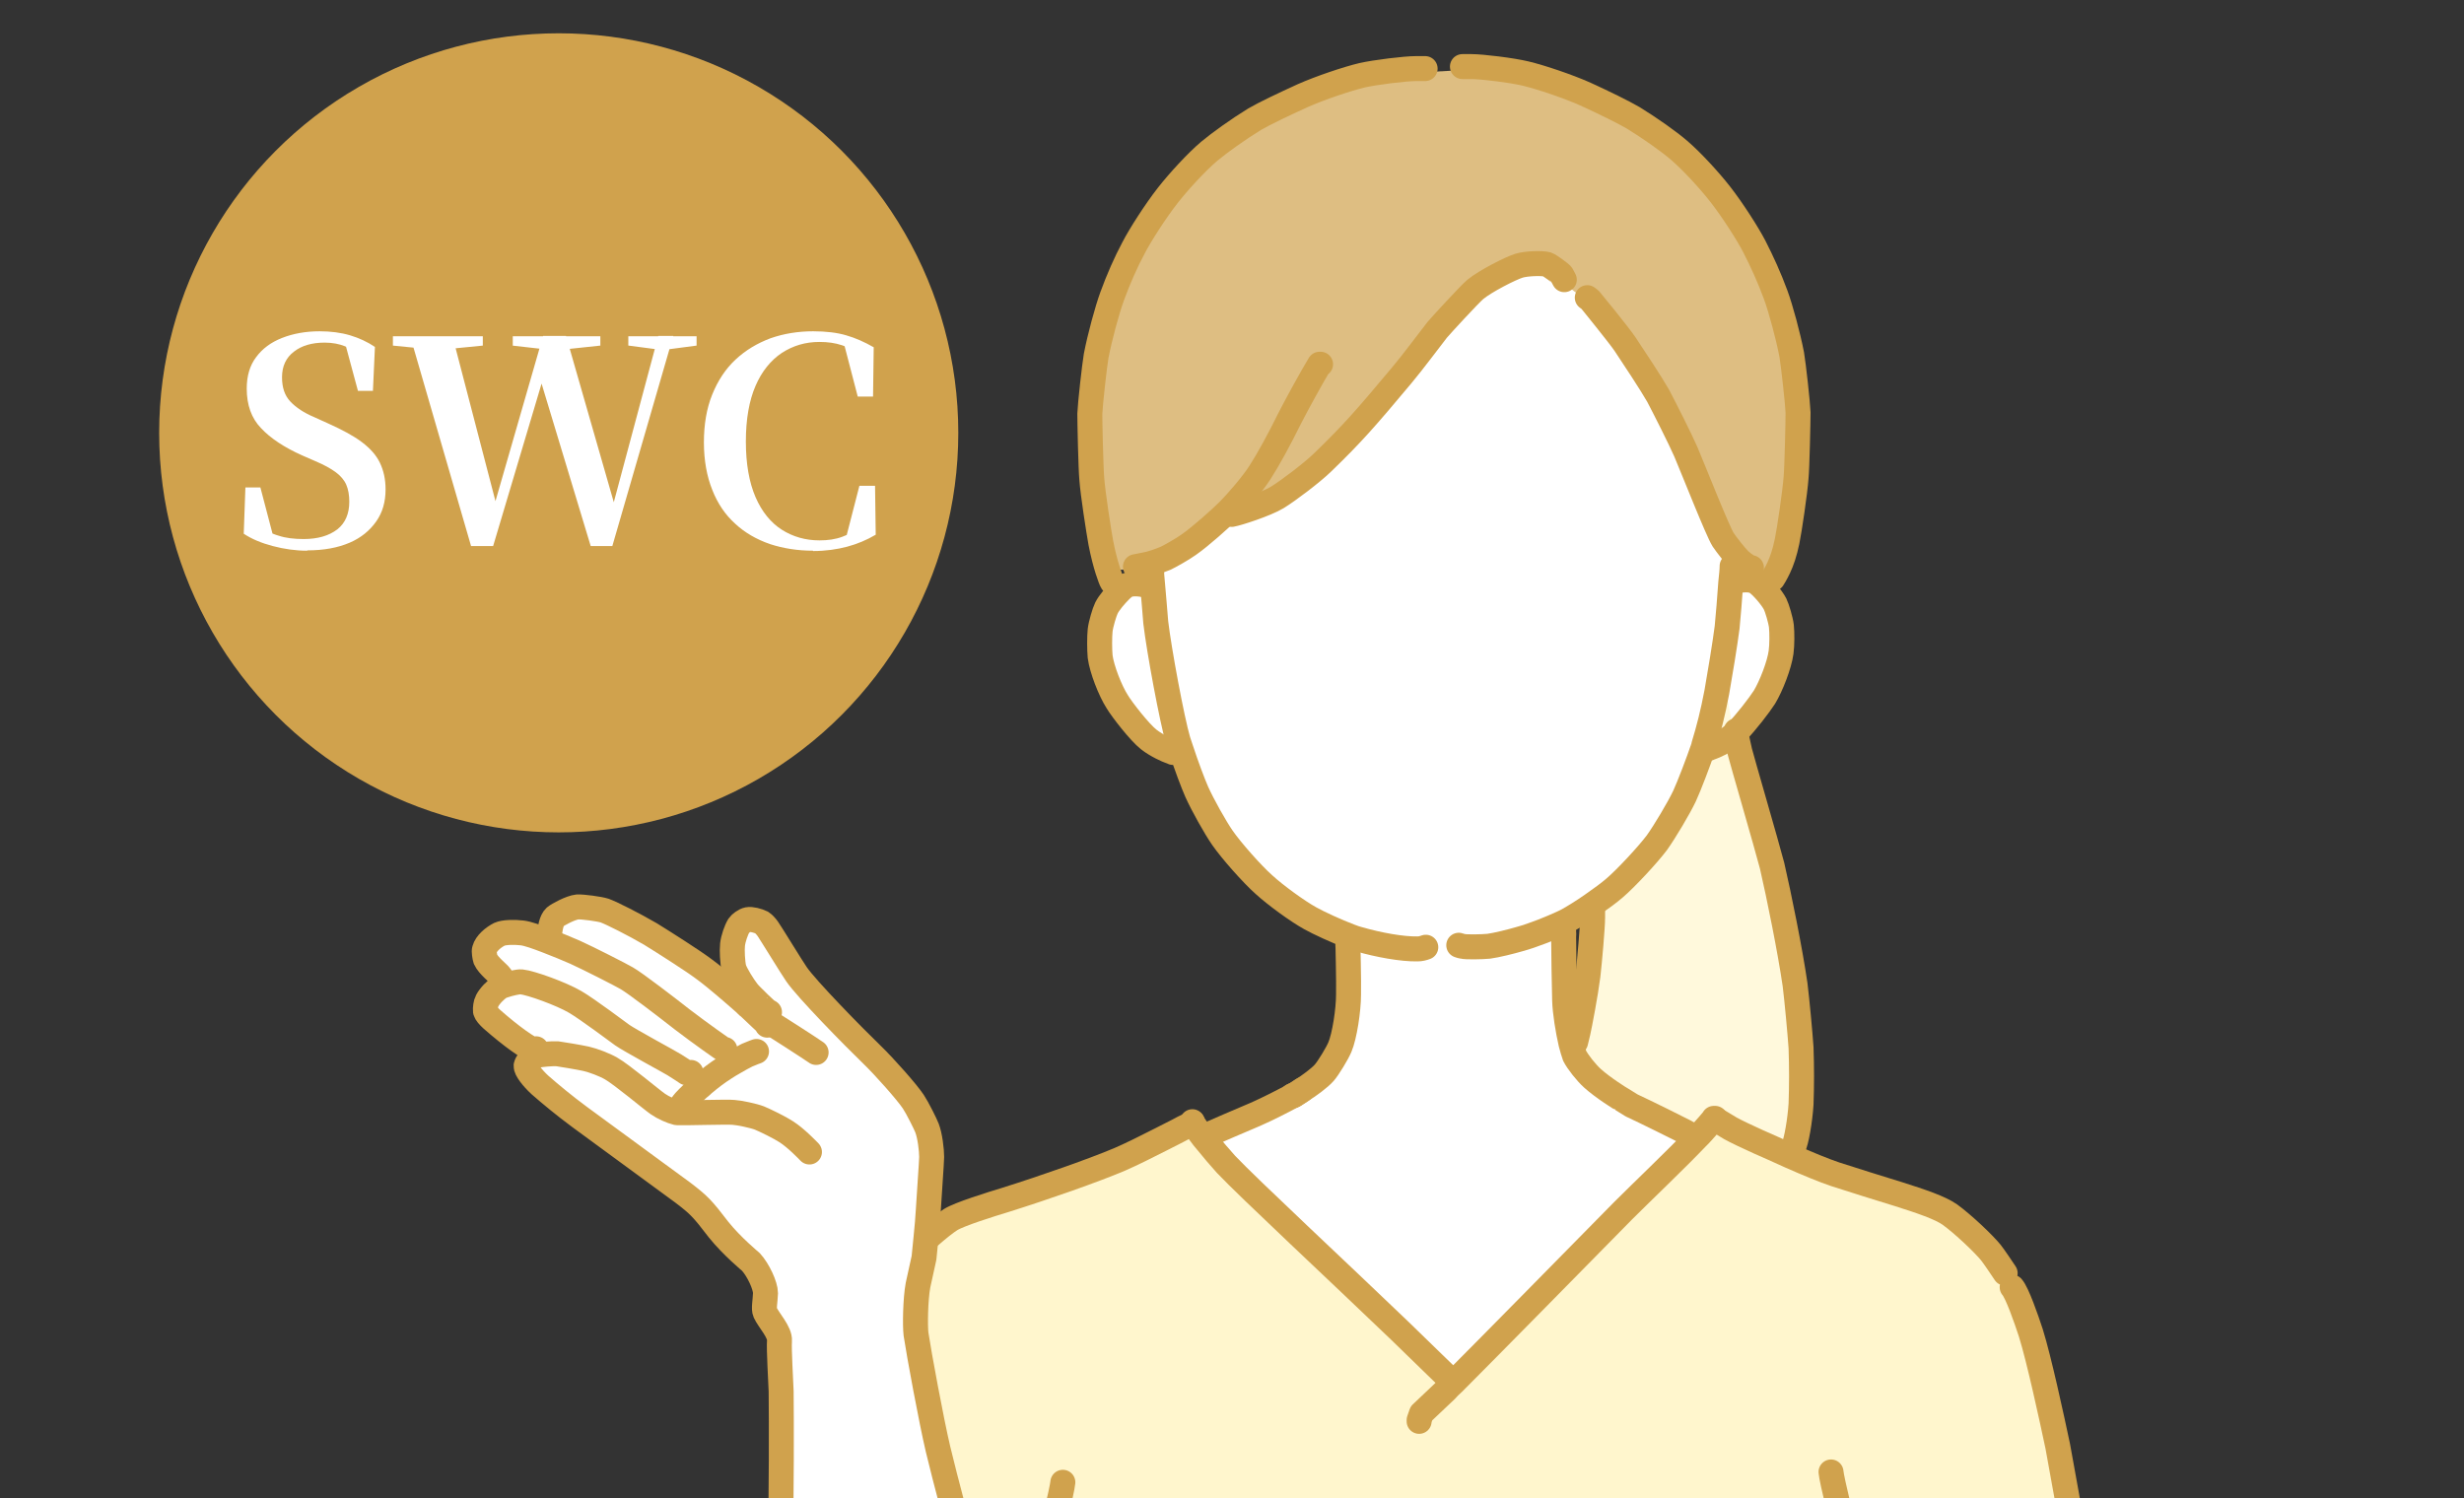 <?xml version="1.0" encoding="UTF-8"?><svg id="_レイヤー_1" xmlns="http://www.w3.org/2000/svg" xmlns:xlink="http://www.w3.org/1999/xlink" viewBox="0 0 74 45"><rect x="0" y="0" width="74" height="45" fill="#333333" stroke="none"/><defs><style>.cls-1{stroke:#d0a24d;stroke-linecap:round;stroke-linejoin:round;stroke-width:.75px;}.cls-1,.cls-2{fill:none;}.cls-3{fill:#fff;}.cls-4{fill:#fff9dc;}.cls-5{fill:#debe82;}.cls-6{fill:#d0a24d;}.cls-7{clip-path:url(#clippath);}.cls-8{fill:#fff6cd;}</style><clipPath id="clippath"><rect class="cls-2" width="74" height="45"/></clipPath></defs><rect class="cls-2" width="74" height="45"/><g class="cls-7"><path class="cls-3" d="M38.89,32.88s.11-.08.22-.15c.19-.11.54-.38.67-.52.13-.15.39-.57.47-.77.14-.33.25-1.11.26-1.58,0-.38-.02-1.59-.02-1.59l.05-.15c.1.04.19.07.27.09.59.17,1.3.3,1.76.29.09,0,.17-.02.25-.05l.98-.06c.05.02.09.03.11.03.09.02.59.01.79,0,.23-.03.68-.14.91-.21.43-.13.95-.33,1.3-.49l.03.07c.03.14.04.22.03.35,0,.5.02,1.45.03,1.9.01.36.1.91.19,1.3.04.15.08.29.11.37.09.18.35.51.54.68.31.28.87.63.88.63l.29.18c.39.18,1.5.73,1.57.77.13.07.28.15.34.2h.02c-.56.6-1.66,1.66-2.2,2.19-1.13,1.15-4.19,4.26-5.1,5.17l-.02-.03s-.93-.9-1.58-1.53c-1.79-1.72-4.53-4.27-5.21-4.99-.12-.13-.43-.49-.68-.8l.05-.04s.16-.07.22-.11c.09-.04.85-.37,1.28-.55.41-.18.85-.41,1.13-.56.02-.01.04-.02.05-.03Z"/><path class="cls-3" d="M53.31,18.14c-.11-.21-.4-.54-.56-.65-.15-.1-.4-.08-.68-.02v.03s-.08.02-.08.02c0,0,0-.01,0-.02.01-.19.03-.36.04-.49v-.44c-.11-.13-.22-.27-.27-.36-.17-.27-.87-2.05-1.12-2.64-.19-.41-.6-1.25-.83-1.68-.21-.38-.75-1.2-1-1.56-.16-.24-1.02-1.29-1.04-1.32-.01-.01-.04-.04-.09-.07l-.69-.54s-.06-.11-.08-.15c-.02-.03-.35-.28-.44-.31-.14-.04-.61-.03-.84.04-.26.08-1.02.47-1.31.71-.16.13-1.07,1.12-1.15,1.22-.16.2-.73.97-1.06,1.36-1.08,1.29-1.48,1.75-2.38,2.62-.32.31-1.02.84-1.36,1.05-.35.21-1.35.48-1.35.48l-.21.04c-.25.23-.76.7-1.09.92-.18.13-.57.35-.7.41-.16.06-.3.11-.43.15v.12c0,.15.02.36.04.58,0,.01,0,.02,0,.04l-.14-.04v-.03c-.28-.07-.54-.08-.69.02-.04.03-.09.07-.14.12-.15.15-.34.37-.42.53-.06.12-.17.49-.19.67-.02.2-.02.56,0,.79.05.38.3,1.02.51,1.35.15.25.68.93.95,1.14.24.19.57.33.63.35.03.01.07.02.1.04l.3.11c.15.43.31.86.41,1.08.18.4.55,1.06.77,1.38.27.39.9,1.1,1.25,1.41.35.32,1.01.8,1.39,1.01.25.14.79.39,1.19.54.1.04.19.07.27.09.59.17,1.3.3,1.76.29.09,0,.17-.02.25-.05l.98-.06c.05.02.09.03.11.03.09.02.59.01.79,0,.23-.03.68-.14.91-.21.43-.13.95-.33,1.3-.49.07-.03.13-.06.18-.09.17-.09.44-.27.72-.45.26-.18.52-.37.68-.51.34-.29,1-1,1.27-1.36.23-.32.66-1.04.83-1.4.13-.27.37-.88.51-1.3l1.05-.61c.28-.28.7-.83.84-1.05.21-.32.46-.97.5-1.35.03-.22.03-.58.01-.78-.02-.18-.13-.55-.19-.67Z"/><path class="cls-1" d="M34.58,17.04c0,.15.02.36.04.58.03.37.07.78.09,1.07.1.85.49,2.94.67,3.55.03.09.06.18.09.27.16.49.36,1.02.47,1.27.18.4.55,1.06.77,1.38.27.39.9,1.1,1.25,1.41.35.32,1.01.8,1.39,1.01.25.14.79.39,1.19.54.1.04.19.07.27.09.59.17,1.3.3,1.76.29.09,0,.17-.02.25-.05"/><path class="cls-4" d="M54.03,31.58c-.03-.45-.12-1.41-.18-1.9-.15-1.04-.48-2.66-.69-3.57-.16-.65-.89-3.15-.97-3.43-.05-.21-.11-.58-.11-.58,0-.02,0-.03,0-.04l-.38-2.06c-.05.3-.1.59-.13.79-.12.63-.24,1.1-.39,1.59,0,.02-.01.05-.02.08-.14.41-.42,1.15-.56,1.45-.17.36-.6,1.08-.83,1.4-.27.36-.93,1.07-1.27,1.36-.15.13-.39.3-.63.47l-.09.2c0,.1,0,.27,0,.34,0,.28-.09,1.3-.14,1.74-.07.55-.25,1.49-.3,1.71-.01.05-.06.24-.07.29h0s1.34,1.7,1.34,1.7l5.18,1.44s.22-.82.25-1.29c.03-.57.03-1.1,0-1.69Z"/><path class="cls-1" d="M52.02,17c0,.13-.02.3-.04.49-.03.46-.08,1.03-.11,1.35-.06.47-.22,1.45-.31,1.95-.12.63-.24,1.1-.39,1.59,0,.02-.01.05-.02.08-.14.41-.42,1.15-.56,1.45-.17.36-.6,1.08-.83,1.4-.27.36-.93,1.07-1.27,1.36-.16.14-.42.33-.68.51-.27.19-.55.36-.71.45-.05.03-.12.06-.18.09-.35.16-.86.37-1.3.49-.24.07-.68.18-.91.21-.2.02-.7.03-.79,0-.02,0-.05-.01-.11-.03"/><path class="cls-1" d="M34.48,17.62v-.03c-.28-.07-.54-.08-.69.02-.04.03-.09.07-.14.12-.15.15-.34.37-.42.53-.06.12-.17.49-.19.67-.02.2-.02.56,0,.79.05.38.3,1.02.51,1.35.15.25.68.93.95,1.14.24.19.57.33.63.35.03.01.07.02.1.04"/><path class="cls-1" d="M52.15,21.99s-.08.07-.11.1c-.24.19-.57.33-.63.35-.03.01-.06.02-.1.04"/><path class="cls-1" d="M52.06,17.5v-.03c.28-.07.53-.08.69.02.16.11.45.44.56.65.06.12.17.49.19.67.02.2.02.56-.01.78-.05.38-.3,1.02-.5,1.35-.14.22-.56.77-.84,1.05"/><path class="cls-8" d="M63.39,51.01c-.01-.05-.13-.55-.28-1.19-.26-1.08-.61-2.56-.69-2.96-.15-.84-.46-2.56-.62-3.43-.18-.85-.56-2.6-.81-3.41-.14-.43-.41-1.2-.56-1.37l-.21-.42c-.1-.15-.32-.49-.43-.62-.21-.26-.83-.84-1.23-1.14-.3-.22-.87-.41-1.53-.61-.49-.15-1.44-.45-1.91-.6-.33-.12-.84-.33-1.36-.55-.33-.14-.66-.29-.96-.43-.35-.16-.65-.3-.83-.4l-.46-.3h-.04s0,0,0,.01c-.04.05-.21.25-.32.37-.05.06-.12.13-.2.21-.56.59-1.66,1.64-2.2,2.18-1.13,1.15-4.17,4.24-5.09,5.16-.38-.36-1.13-1.08-1.62-1.55-1.79-1.72-4.53-4.27-5.21-4.99-.12-.13-.43-.49-.68-.8-.13-.17-.25-.33-.31-.43,0,0,0-.01-.01-.02,0,0-.12.1-.13.1-.06,0-.22.1-.34.16-.29.15-.71.36-1.11.56-.22.11-.44.21-.62.29-.78.33-2.23.84-3.44,1.22-.43.13-1.39.43-1.64.59-.3.19-.96.77-1.26,1.1-.2.22-.5.69-.54.75l-.67,12.8h37.38l-.06-.28Z"/><path class="cls-1" d="M35.7,33.81h0c-.06,0-.22.1-.34.16-.29.15-.71.36-1.11.56-.22.11-.44.21-.62.29-.78.33-2.23.84-3.44,1.22-.43.13-1.39.43-1.64.59-.3.19-.96.77-1.26,1.1-.2.22-.5.69-.54.75"/><path class="cls-1" d="M31.92,44.52c-.02.24-.38,1.71-.45,1.91-.18.54-.38,1.29-.44,1.66-.05.36-.09,1.44-.07,1.73"/><path class="cls-1" d="M38.83,32.91s-.01,0-.02,0"/><path class="cls-1" d="M40.48,28.41v-.13s.03,1.21.02,1.59c0,.47-.12,1.25-.26,1.58-.08.19-.34.62-.47.77-.13.15-.48.41-.67.52-.11.07-.17.12-.22.15"/><path class="cls-1" d="M51.54,33.63l.43.26c.18.1.48.24.83.4.3.13.63.28.96.43.52.23,1.03.44,1.36.55.46.15,1.42.45,1.91.6.66.21,1.23.4,1.53.61.4.29,1.02.88,1.23,1.14.11.14.33.47.43.62"/><path class="cls-1" d="M51.51,33.59h-.04s0,0,0,.01c-.04.05-.21.25-.32.37-.05.06-.12.13-.2.21-.56.59-1.66,1.64-2.2,2.18-1.13,1.15-4.19,4.26-5.1,5.17-.1.09-.17.16-.21.21-.34.32-.71.67-.75.71l-.07.2v.04"/><path class="cls-1" d="M35.82,33.72s0,.01.01.02c.06.1.18.26.31.43.25.31.56.67.68.8.68.72,3.42,3.27,5.21,4.99.66.64,1.56,1.52,1.58,1.53"/><line class="cls-1" x1="35.82" y1="33.72" x2="35.81" y2="33.69"/><path class="cls-1" d="M39.12,32.73s-.11.08-.24.15c-.02,0-.04.02-.05.03-.28.15-.72.38-1.13.56-.43.18-1.19.51-1.28.55-.07.03-.18.09-.22.11"/><path class="cls-1" d="M46.93,27.79c.03.14.04.22.03.35,0,.5.02,1.45.03,1.9.01.36.1.91.19,1.3.04.15.08.29.11.37.09.18.35.51.54.68.31.28.87.63.88.63l.29.18c.39.18,1.5.73,1.57.77.13.07.28.15.34.2"/><path class="cls-1" d="M26.48,38.97c-.15.17-.42.94-.56,1.37-.25.8-.63,2.56-.81,3.4-.16.88-.47,2.59-.62,3.43-.08.39-.43,1.87-.69,2.96-.15.63-.27,1.13-.28,1.19l-.09.31"/><path class="cls-1" d="M54.99,44.21c.02.24.38,1.71.45,1.91.18.54.38,1.29.44,1.66.05.36.09,1.44.07,1.73"/><path class="cls-1" d="M60.43,38.66c.15.17.42.94.56,1.37.25.8.63,2.56.81,3.41.16.88.47,2.59.62,3.43.08.39.43,1.87.69,2.96.15.64.27,1.14.28,1.19l.06.28"/><path class="cls-5" d="M53.93,12.5c0-.28-.14-1.45-.19-1.74-.11-.57-.33-1.38-.48-1.79-.19-.52-.42-1.02-.64-1.45-.21-.39-.67-1.11-1.03-1.58-.32-.41-.87-1.02-1.25-1.33-.29-.25-.88-.66-1.36-.96-.29-.17-.88-.46-1.45-.72-.52-.23-1.32-.5-1.78-.61-.41-.1-1.32-.21-1.63-.21h-.27l-1.11.06h-.27c-.33,0-1.22.11-1.62.2-.46.11-1.26.38-1.78.61-.57.26-1.16.54-1.45.71-.49.3-1.06.71-1.36.96-.38.32-.93.92-1.25,1.33-.36.46-.83,1.19-1.03,1.58-.23.43-.45.93-.64,1.45-.15.41-.37,1.22-.48,1.79-.05.29-.18,1.46-.19,1.74,0,.26.03,1.66.06,1.96.03.43.21,1.58.27,1.91.06.28.12.51.17.7h.88c.09-.01.25-.04.44-.09.14-.04.3-.09.46-.16.13-.05.52-.28.7-.41.28-.19.7-.56.97-.81.64-.21,1.46-.5,1.68-.63.35-.2,1.04-.74,1.36-1.05.91-.87,1.31-1.33,2.38-2.62.33-.39.9-1.16,1.06-1.36.08-.1.98-1.08,1.15-1.22.29-.24,1.05-.63,1.31-.71.23-.07.7-.08.84-.04.09.03.42.28.44.31.02.04.06.14.08.15l.69.54s.07.05.09.07c.02.02.88,1.08,1.04,1.32.24.36.79,1.19,1,1.56.23.44.65,1.27.83,1.68.25.59.95,2.37,1.12,2.64.1.15.36.48.48.6,0,0,.01.01.02.02.14.13.34.22.34.22l.73.21c.03-.05.07-.13.11-.22.09-.19.18-.45.25-.79.07-.32.24-1.48.27-1.91.02-.29.07-1.7.06-1.96Z"/><path class="cls-1" d="M42.8,2.06h-.27c-.33,0-1.22.11-1.62.2-.46.11-1.26.38-1.78.61-.57.26-1.16.54-1.45.71-.49.3-1.06.71-1.36.96-.38.32-.93.92-1.25,1.33-.36.46-.83,1.19-1.03,1.58-.23.43-.45.93-.64,1.45-.15.41-.37,1.22-.48,1.79-.05.29-.18,1.46-.19,1.74,0,.26.03,1.66.06,1.96.03.43.21,1.58.27,1.91.13.67.3,1.12.34,1.18"/><path class="cls-1" d="M43.92,2h.27c.31,0,1.22.11,1.63.21.46.11,1.26.38,1.78.61.57.26,1.16.55,1.45.72.49.3,1.07.71,1.36.96.38.32.93.92,1.25,1.33.36.46.83,1.19,1.03,1.58.22.43.45.93.64,1.45.15.41.37,1.22.48,1.79.05.29.18,1.46.19,1.74,0,.26-.03,1.67-.06,1.96-.03.42-.2,1.58-.27,1.91-.07.34-.16.6-.25.79-.09.19-.16.3-.18.33"/><path class="cls-1" d="M52.14,21.95s0,.02,0,.04h0c.01.13.06.38.11.58.07.28.8,2.78.97,3.43.21.91.54,2.54.69,3.57.06.49.15,1.46.18,1.9.02.59.02,1.12,0,1.69-.03.48-.14,1.13-.23,1.3h-.02"/><path class="cls-1" d="M47.83,27.22c0,.1,0,.27,0,.34,0,.28-.09,1.3-.14,1.74-.07.55-.25,1.49-.3,1.71-.01.05-.06.24-.07.29h0"/><path class="cls-1" d="M39.66,10.94h-.03c-.23.38-.67,1.18-.89,1.61-.32.65-.66,1.27-.9,1.64-.21.33-.66.86-.95,1.15,0,0-.01.01-.02.02-.2.2-.81.75-1.17,1-.18.13-.57.35-.7.41-.17.07-.32.12-.46.16-.2.05-.36.07-.44.09"/><path class="cls-1" d="M47.67,8.94s.07.05.09.07c.02.02.88,1.08,1.04,1.32.24.36.79,1.19,1,1.56.23.44.65,1.27.83,1.68.25.59.95,2.37,1.12,2.64.1.15.36.48.48.6,0,0,.01.01.02.02.14.13.29.21.35.24v-.02"/><path class="cls-1" d="M46.98,8.4s-.06-.11-.08-.15c-.02-.03-.35-.28-.44-.31-.14-.04-.61-.03-.84.04-.26.08-1.02.47-1.31.71-.16.13-1.07,1.12-1.15,1.22-.16.2-.73.97-1.06,1.36-1.08,1.29-1.48,1.75-2.38,2.62-.32.31-1.02.84-1.36,1.05-.35.21-1.19.48-1.37.51l.02-.03"/><path class="cls-3" d="M30.37,51.43c-.03-.12-.11-.52-.15-.68v-.09s-.02-.07-.03-.1c-.24-.77-.77-2.52-1.06-3.5-.24-.84-.72-2.66-.94-3.54-.19-.85-.57-2.85-.66-3.45-.03-.25-.02-1.04.06-1.47l.18-.82c0-.14.1-1.02.13-1.44.01-.22.1-1.46.1-1.59,0-.21-.06-.64-.14-.87-.04-.11-.29-.61-.41-.79-.2-.31-.87-1.05-1.22-1.39-.6-.57-1.99-2-2.29-2.44-.12-.18-.81-1.29-.86-1.36-.04-.06-.14-.16-.18-.19-.12-.07-.32-.12-.42-.09-.1.02-.23.12-.27.18-.08.13-.17.39-.19.57-.02.19,0,.55.04.71.05.17.29.56.41.7.06.07.19.2.31.32l-.39.04c-.33-.29-.89-.78-1.25-1.04-.32-.24-1.2-.8-1.59-1.04-.48-.29-1.15-.62-1.37-.7-.14-.05-.67-.13-.82-.11-.2.02-.59.23-.67.3-.11.11-.15.34-.17.56l-.05.14h0c-.31-.12-.59-.21-.76-.24-.24-.03-.55-.01-.68.04-.18.09-.4.27-.45.46-.01.06,0,.24.03.29.09.2.38.42.45.51l.09.3s-.07.03-.1.04c-.14.08-.33.28-.4.42-.03.07-.06.23-.05.31.01.07.09.15.2.25.58.5,1.11.89,1.32.94l.03.17s-.08.02-.09.03c-.09.05-.2.19-.21.28-.02.11.18.37.42.58.32.28.73.62,1.19.96.75.55,2.3,1.68,3.11,2.28.47.36.57.46,1.06,1.1.4.51.97.97.97.97.23.24.45.7.44.94,0,.26-.06.47-.01.58.11.23.45.59.43.85-.02.26.04,1.2.05,1.52.01.96.01,3.17-.02,3.92-.05.9-.4,4.72-.48,5.65-.02.35-.02,1.39,0,1.68.02.44.19,1.39.32,1.86.14.51.49,1.4.68,1.74.18.32.66.97,1,1.32,1.59,1.73,4.3,2.02,5.11.31.1-.33.27-1.12.34-1.61.04-.28.13-1.38.15-1.79.02-.99-.06-2.78-.19-3.44Z"/><path class="cls-1" d="M30.22,50.75c.04.16.12.55.15.68.13.66.21,2.45.19,3.44-.02.41-.11,1.51-.15,1.79-.07.49-.24,1.27-.34,1.61-.81,1.71-3.51,1.42-5.11-.31-.35-.35-.83-.99-1-1.32-.19-.34-.54-1.23-.68-1.74-.13-.46-.29-1.42-.32-1.86-.01-.29-.01-1.33,0-1.68.08-.93.43-4.75.48-5.65.03-.75.03-2.96.02-3.92-.01-.31-.07-1.26-.05-1.52.02-.26-.32-.61-.43-.85-.05-.11,0-.32.01-.58,0-.23-.22-.7-.44-.94,0,0-.57-.47-.97-.97-.49-.64-.59-.74-1.06-1.1-.8-.59-2.36-1.73-3.11-2.28-.46-.34-.87-.68-1.19-.96-.23-.21-.43-.47-.42-.58.02-.09.12-.23.21-.28.01,0,.05-.02.09-.03.16-.03.47-.06.64-.05.09.01.68.11.86.15.22.05.56.18.75.29.32.18,1.22.94,1.41,1.07.16.11.4.22.57.26,0,0,.01,0,.02,0,.02,0,.04,0,.06,0,.19.01,1.45-.03,1.62-.01.17.01.6.1.78.17.17.07.62.29.8.41.3.19.65.56.7.61"/><path class="cls-1" d="M20.38,33.36s.01-.03.02-.04c.05-.1.1-.17.17-.25.12-.13.26-.26.41-.39.05-.04.1-.08.15-.13.2-.17.41-.33.63-.47.09-.06.19-.12.28-.17.15-.09.3-.17.4-.22.16-.07.28-.11.28-.11"/><path class="cls-1" d="M16.1,31.5v.06c-.21-.05-.75-.44-1.32-.94-.11-.1-.18-.18-.2-.25-.01-.08.01-.24.05-.31.07-.14.26-.34.4-.42.02-.01.06-.03.1-.04.17-.06.44-.12.53-.11.29.03,1.2.36,1.61.6.38.22,1.36.96,1.42,1,.21.15,1.47.83,1.56.89.15.09.37.24.37.24.02,0,.06.02.13.03v-.04"/><path class="cls-1" d="M15.03,29.32c-.06-.09-.36-.31-.45-.51-.02-.06-.05-.24-.03-.29.05-.19.27-.37.45-.46.13-.06.44-.07.68-.04.17.02.45.12.76.24h0c.29.11.6.24.83.34.4.18,1.4.69,1.55.78.25.14,1.25.91,1.67,1.24.59.45,1.22.89,1.27.92,0,0,0,0,.01,0,0,0,0,0,0,0v-.02"/><path class="cls-1" d="M16.5,28.04v.06c.02-.22.06-.46.17-.56.08-.07.47-.28.67-.3.15-.01.67.06.82.11.22.08.89.42,1.37.7.39.24,1.27.8,1.59,1.04.36.26.92.75,1.25,1.04.02.02.04.04.06.06.02.02.04.04.06.05.09.09.25.23.37.35.1.09.17.16.18.17.01.01.01.02,0,.03"/><path class="cls-1" d="M22.89,30.56h0s.17.11.37.24c.32.2.75.48.98.63.09.06.23.15.27.18"/><path class="cls-1" d="M23.11,30.4s-.05-.03-.07-.04c-.01,0-.11-.1-.23-.21-.02-.02-.03-.03-.05-.05-.12-.12-.25-.24-.31-.32-.12-.15-.36-.53-.41-.7-.04-.17-.06-.53-.04-.71.02-.18.11-.44.19-.57.04-.06.17-.16.27-.18.1-.02.3.03.42.09.05.03.14.13.18.19.06.08.74,1.19.86,1.36.3.44,1.7,1.87,2.29,2.44.35.34,1.02,1.09,1.22,1.39.12.18.37.68.41.79.09.23.14.66.14.87,0,.14-.09,1.37-.1,1.59-.02.43-.12,1.3-.13,1.44l-.18.82c-.08.43-.09,1.22-.06,1.47.09.6.46,2.6.66,3.45.21.88.69,2.69.94,3.54.3.98.83,2.73,1.06,3.5,0,.03.02.07.03.1"/><circle class="cls-6" cx="16.78" cy="13" r="12"/><path class="cls-3" d="M9.22,16.54c-.34,0-.69-.05-1.03-.14-.34-.09-.63-.21-.87-.37l.05-1.39h.45l.42,1.6-.52-.22-.09-.32c.28.2.52.33.74.39.21.07.46.1.75.1.43,0,.76-.1,1.01-.29.24-.19.36-.47.36-.83,0-.2-.03-.37-.09-.51-.06-.14-.17-.27-.32-.38s-.35-.22-.61-.33l-.39-.17c-.54-.24-.96-.52-1.24-.82-.29-.3-.43-.7-.43-1.19,0-.37.09-.69.28-.94.19-.26.45-.45.78-.58.33-.13.71-.2,1.13-.2.33,0,.64.04.91.12s.53.2.75.35l-.06,1.32h-.45l-.41-1.52.56.24.07.34c-.24-.19-.44-.33-.61-.4-.17-.07-.38-.11-.61-.11-.38,0-.69.09-.92.27-.24.18-.36.44-.36.77,0,.31.08.55.25.73.17.18.41.34.72.47l.42.19c.42.19.76.37,1.01.56.25.19.43.39.54.62.11.23.17.49.17.8,0,.37-.09.69-.28.96-.19.27-.45.49-.8.64s-.77.23-1.27.23Z"/><path class="cls-3" d="M11.8,10.38v-.28h2.7v.28l-1.22.12h-.26l-1.22-.12ZM14.15,16.41l-1.83-6.31h1.27l1.36,5.22h-.15l.04-.13,1.47-5.1h.69l1.51,5.26h-.14l.03-.14,1.37-5.12h.45l-1.83,6.31h-.65l-1.56-5.16h.16l-.03.13-1.5,5.03h-.66ZM15.4,10.38v-.28h2.63v.28l-1.13.12h-.45l-1.06-.12ZM18.87,10.38v-.28h2.05v.28l-.91.12h-.22l-.91-.12Z"/><path class="cls-3" d="M24.42,16.54c-.47,0-.9-.07-1.3-.2-.4-.14-.75-.34-1.04-.61-.3-.27-.53-.61-.69-1.02-.16-.4-.25-.88-.25-1.42s.08-1.02.25-1.44c.17-.42.4-.77.7-1.05s.65-.49,1.05-.64c.4-.14.83-.21,1.28-.21.38,0,.72.04.99.12.28.08.55.2.83.36l-.02,1.48h-.46l-.44-1.69.61.2v.29c-.22-.16-.43-.27-.64-.34-.21-.07-.43-.1-.68-.1-.42,0-.79.11-1.13.33-.33.22-.6.55-.79.99-.19.44-.29,1-.29,1.67s.1,1.23.29,1.67c.19.44.46.77.79.98.33.21.71.32,1.13.32.25,0,.48-.03.69-.11s.44-.19.67-.36v.31l-.59.19.43-1.67h.47l.02,1.47c-.27.16-.56.28-.86.36-.3.08-.65.13-1.02.13Z"/></g></svg>
